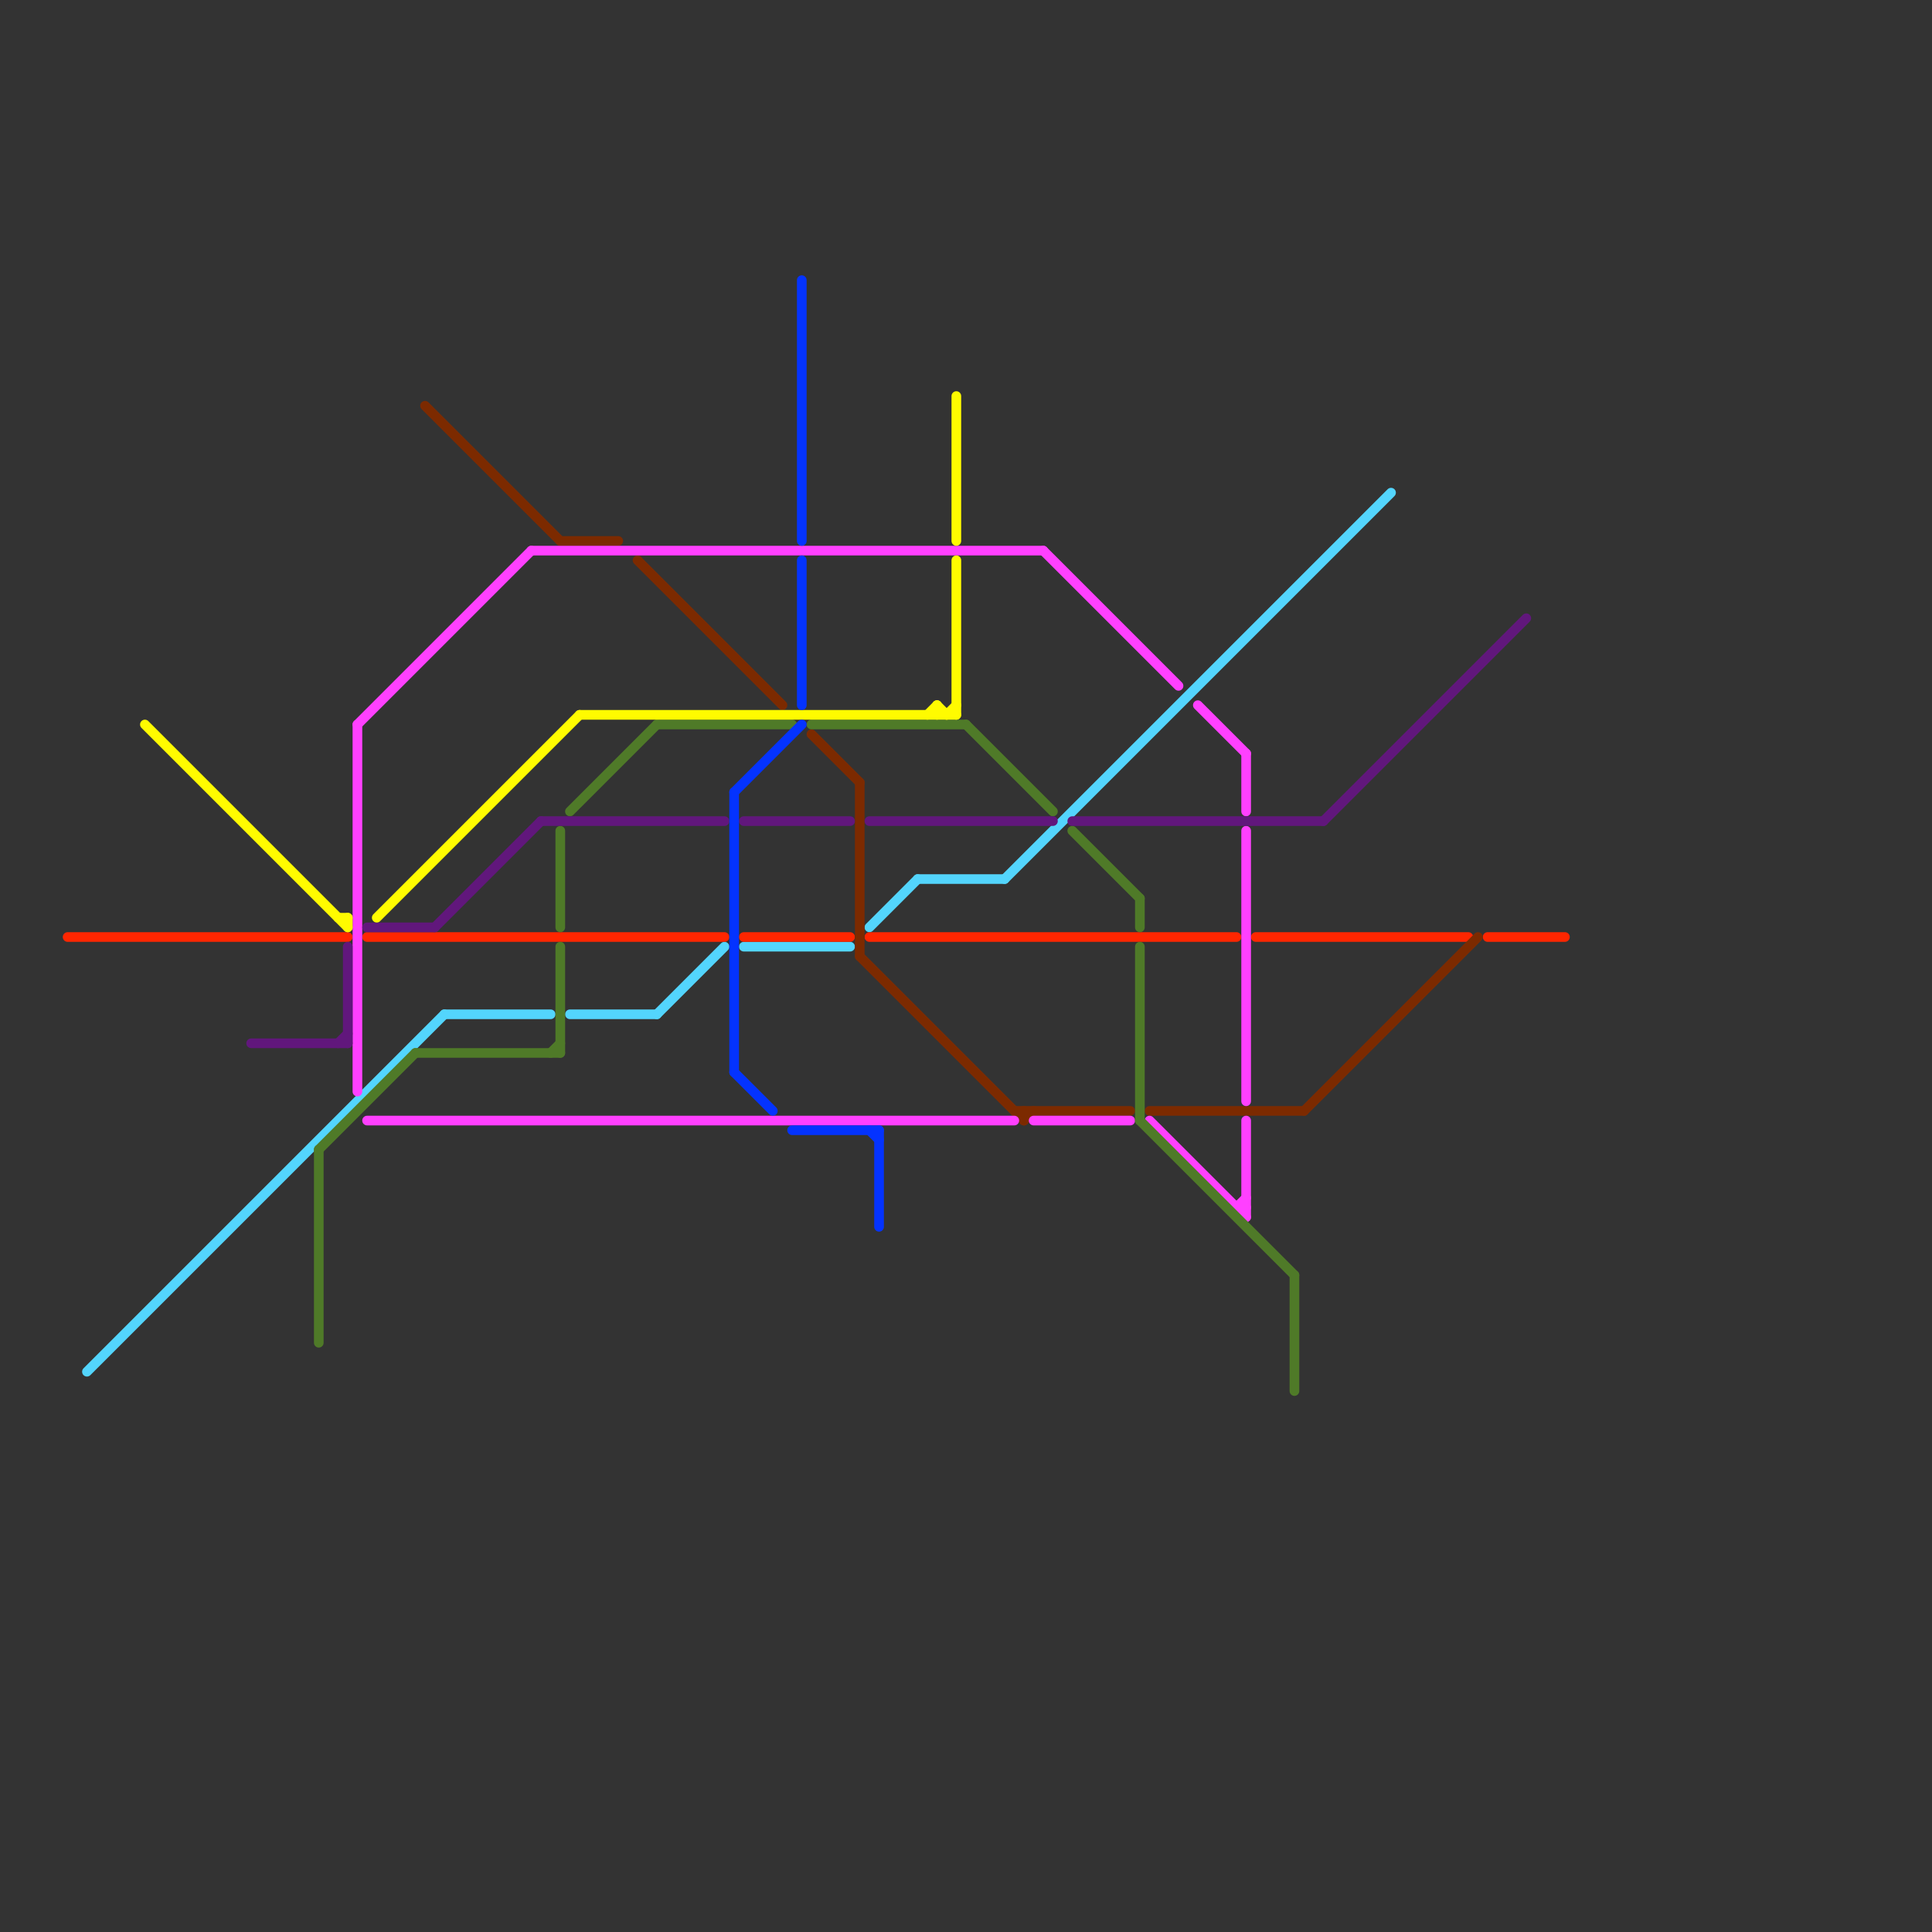 
<svg version="1.1" xmlns="http://www.w3.org/2000/svg" viewBox="0 0 200 200">
<rect x="0" y="0" width="200" height="200" fill="#333333" stroke="none"/>
<style>text { font: 1px Helvetica; font-weight: 600; white-space: pre; dominant-baseline: central; } line { stroke-width: 1; fill: none; stroke-linecap: round; stroke-linejoin: round; } .c0 { stroke: #53d5fd } .c1 { stroke: #ff2600 } .c2 { stroke: #7c2a00 } .c3 { stroke: #ff40ff } .c4 { stroke: #4f7a28 } .c5 { stroke: #61177c } .c6 { stroke: #fffb00 } .c7 { stroke: #0433ff }</style><defs><g id="wm-xf"><circle r="1.2" fill="#000"/><circle r="0.9" fill="#fff"/><circle r="0.6" fill="#000"/><circle r="0.3" fill="#fff"/></g><g id="wm"><circle r="0.6" fill="#000"/><circle r="0.3" fill="#fff"/></g></defs><line class="c0" x1="59" y1="105" x2="68" y2="105"/><line class="c0" x1="68" y1="105" x2="75" y2="98"/><line class="c0" x1="9" y1="142" x2="46" y2="105"/><line class="c0" x1="95" y1="91" x2="104" y2="91"/><line class="c0" x1="104" y1="91" x2="144" y2="51"/><line class="c0" x1="90" y1="96" x2="95" y2="91"/><line class="c0" x1="46" y1="105" x2="57" y2="105"/><line class="c0" x1="77" y1="98" x2="88" y2="98"/><line class="c1" x1="90" y1="97" x2="128" y2="97"/><line class="c1" x1="7" y1="97" x2="36" y2="97"/><line class="c1" x1="154" y1="97" x2="162" y2="97"/><line class="c1" x1="77" y1="97" x2="88" y2="97"/><line class="c1" x1="130" y1="97" x2="152" y2="97"/><line class="c1" x1="38" y1="97" x2="75" y2="97"/><line class="c2" x1="44" y1="42" x2="58" y2="56"/><line class="c2" x1="119" y1="115" x2="135" y2="115"/><line class="c2" x1="58" y1="56" x2="64" y2="56"/><line class="c2" x1="135" y1="115" x2="153" y2="97"/><line class="c2" x1="89" y1="81" x2="89" y2="99"/><line class="c2" x1="105" y1="115" x2="117" y2="115"/><line class="c2" x1="84" y1="76" x2="89" y2="81"/><line class="c2" x1="89" y1="99" x2="106" y2="116"/><line class="c2" x1="106" y1="116" x2="107" y2="115"/><line class="c2" x1="66" y1="58" x2="81" y2="73"/><line class="c2" x1="106" y1="115" x2="106" y2="116"/><line class="c3" x1="129" y1="116" x2="129" y2="126"/><line class="c3" x1="107" y1="116" x2="117" y2="116"/><line class="c3" x1="119" y1="116" x2="129" y2="126"/><line class="c3" x1="108" y1="57" x2="122" y2="71"/><line class="c3" x1="128" y1="125" x2="129" y2="125"/><line class="c3" x1="129" y1="78" x2="129" y2="84"/><line class="c3" x1="129" y1="86" x2="129" y2="114"/><line class="c3" x1="128" y1="125" x2="129" y2="124"/><line class="c3" x1="37" y1="75" x2="37" y2="113"/><line class="c3" x1="124" y1="73" x2="129" y2="78"/><line class="c3" x1="55" y1="57" x2="108" y2="57"/><line class="c3" x1="37" y1="75" x2="55" y2="57"/><line class="c3" x1="38" y1="116" x2="105" y2="116"/><line class="c4" x1="57" y1="109" x2="58" y2="108"/><line class="c4" x1="118" y1="98" x2="118" y2="116"/><line class="c4" x1="100" y1="75" x2="109" y2="84"/><line class="c4" x1="111" y1="86" x2="118" y2="93"/><line class="c4" x1="58" y1="86" x2="58" y2="96"/><line class="c4" x1="33" y1="119" x2="43" y2="109"/><line class="c4" x1="134" y1="132" x2="134" y2="144"/><line class="c4" x1="59" y1="84" x2="68" y2="75"/><line class="c4" x1="84" y1="75" x2="100" y2="75"/><line class="c4" x1="118" y1="93" x2="118" y2="96"/><line class="c4" x1="33" y1="119" x2="33" y2="139"/><line class="c4" x1="43" y1="109" x2="58" y2="109"/><line class="c4" x1="118" y1="116" x2="134" y2="132"/><line class="c4" x1="68" y1="75" x2="82" y2="75"/><line class="c4" x1="58" y1="98" x2="58" y2="109"/><line class="c5" x1="111" y1="85" x2="137" y2="85"/><line class="c5" x1="36" y1="98" x2="36" y2="108"/><line class="c5" x1="26" y1="108" x2="36" y2="108"/><line class="c5" x1="137" y1="85" x2="158" y2="64"/><line class="c5" x1="56" y1="85" x2="75" y2="85"/><line class="c5" x1="77" y1="85" x2="88" y2="85"/><line class="c5" x1="38" y1="96" x2="45" y2="96"/><line class="c5" x1="45" y1="96" x2="56" y2="85"/><line class="c5" x1="90" y1="85" x2="109" y2="85"/><line class="c5" x1="35" y1="108" x2="36" y2="107"/><line class="c6" x1="39" y1="95" x2="60" y2="74"/><line class="c6" x1="99" y1="58" x2="99" y2="74"/><line class="c6" x1="96" y1="74" x2="97" y2="73"/><line class="c6" x1="98" y1="74" x2="99" y2="73"/><line class="c6" x1="35" y1="95" x2="36" y2="95"/><line class="c6" x1="15" y1="75" x2="36" y2="96"/><line class="c6" x1="36" y1="95" x2="36" y2="96"/><line class="c6" x1="60" y1="74" x2="99" y2="74"/><line class="c6" x1="99" y1="41" x2="99" y2="56"/><line class="c6" x1="97" y1="73" x2="98" y2="74"/><line class="c6" x1="97" y1="73" x2="97" y2="74"/><line class="c7" x1="76" y1="82" x2="76" y2="111"/><line class="c7" x1="83" y1="29" x2="83" y2="56"/><line class="c7" x1="76" y1="82" x2="83" y2="75"/><line class="c7" x1="91" y1="117" x2="91" y2="127"/><line class="c7" x1="82" y1="117" x2="91" y2="117"/><line class="c7" x1="83" y1="58" x2="83" y2="73"/><line class="c7" x1="90" y1="117" x2="91" y2="118"/><line class="c7" x1="76" y1="111" x2="80" y2="115"/>
</svg>
